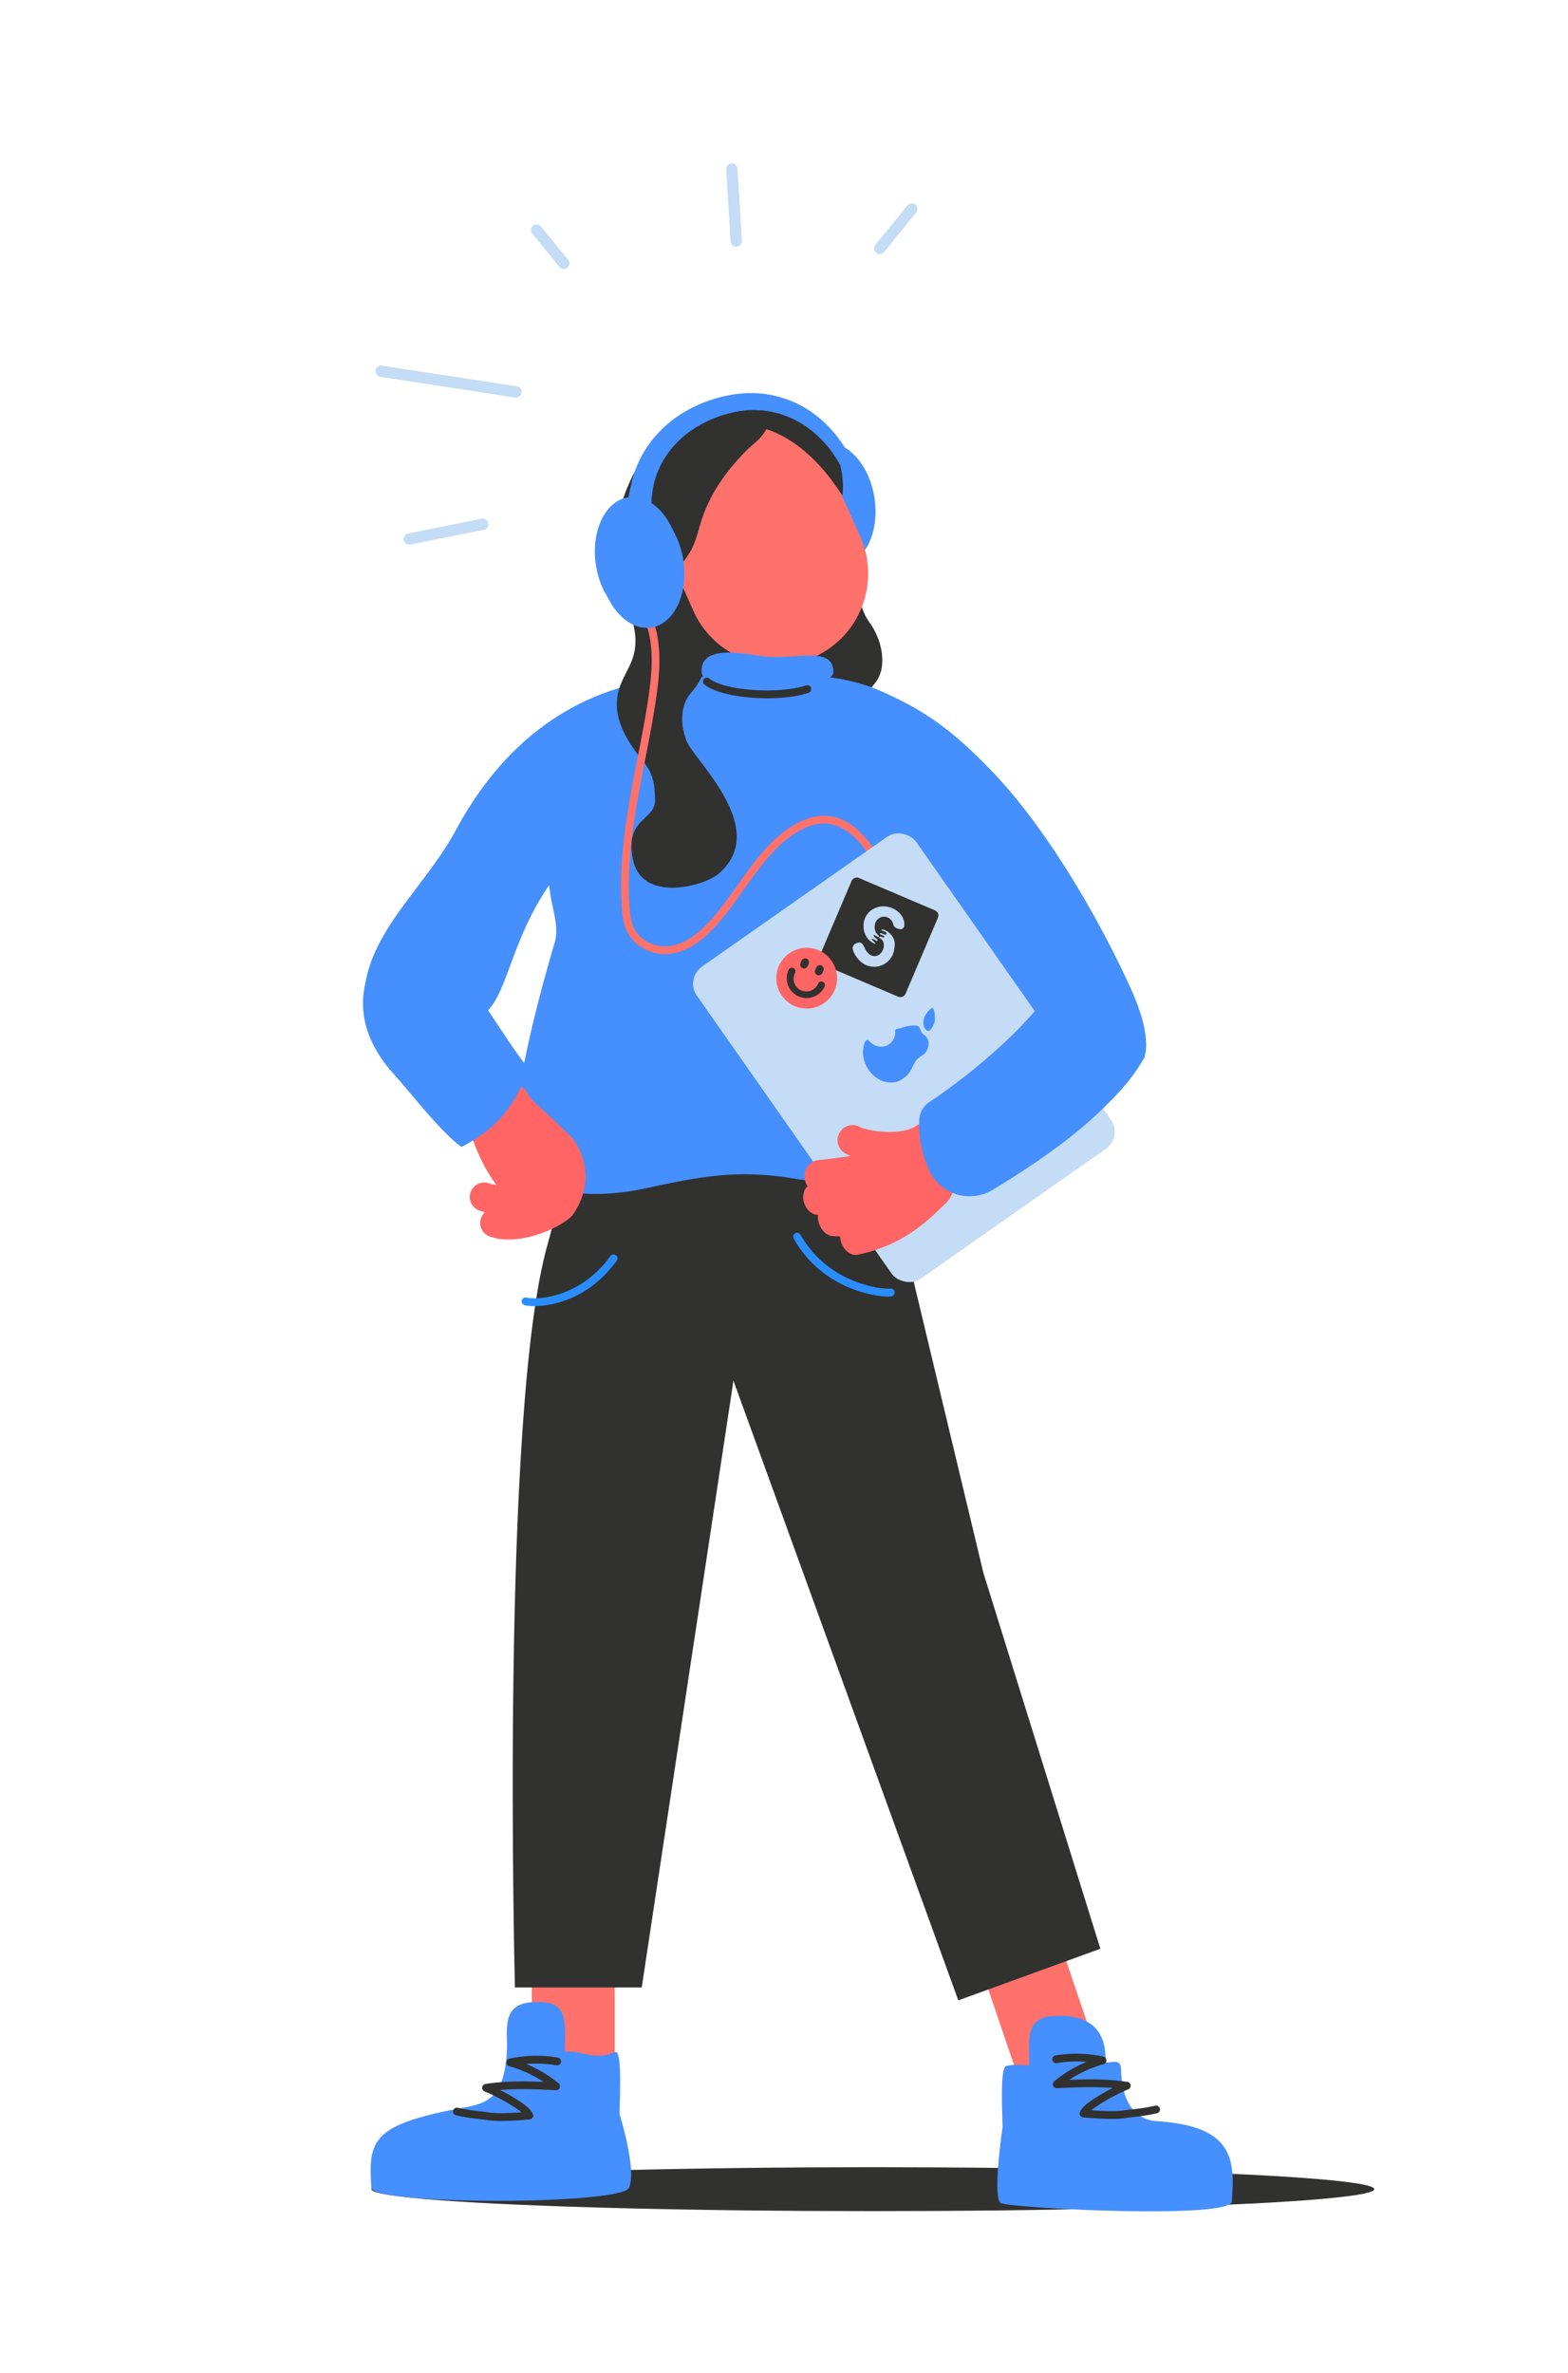 <svg id="Lager_1" data-name="Lager 1" xmlns="http://www.w3.org/2000/svg" viewBox="0 0 1109.05 1677.95"><defs><style>.cls-1{fill:#c4dcf5;}.cls-2{fill:#31312f;}.cls-3{fill:#458fff;}.cls-4{fill:#ff716b;}.cls-5{fill:#ff6565;}.cls-6{fill:#298dff;}</style></defs><g id="Lager_1-2" data-name="Lager 1"><path class="cls-1" d="M622.25,179.64a4,4,0,0,1-3.09-6.52l22.84-28a4,4,0,0,1,6.18,5.05l-22.84,27.95A4.05,4.05,0,0,1,622.25,179.64Z"/><path class="cls-1" d="M520.76,174.4a4,4,0,0,1-4-3.74l-3.12-50.83a4,4,0,1,1,8-.49l3.11,50.83A4,4,0,0,1,521,174.4Z"/><path class="cls-1" d="M398.81,190.17a4.05,4.05,0,0,1-3.09-1.47l-19.54-23.9a4,4,0,0,1,6.18-5l19.54,23.9a4,4,0,0,1-3.09,6.52Z"/><path class="cls-1" d="M365.09,281.09c-.2,0-.4,0-.61,0L269.29,266.5a4,4,0,0,1,.69-8,4.71,4.71,0,0,1,.52.09l95.19,14.56a4,4,0,0,1-.6,7.93Z"/><path class="cls-1" d="M289.51,385.06a4,4,0,0,1-.78-7.91l51.38-10.27a4,4,0,1,1,2.18,7.69,4.13,4.13,0,0,1-.61.13L290.29,385A5,5,0,0,1,289.51,385.06Z"/><ellipse class="cls-2" cx="617.39" cy="1547.8" rx="354.68" ry="15.52"/><ellipse class="cls-3" cx="589.01" cy="356.5" rx="29.85" ry="43.89" transform="translate(-47.74 94.64) rotate(-8.83)"/><path class="cls-4" d="M405.48,1552a29.31,29.31,0,0,1-29.31-29.31h0V1132.26a29.31,29.31,0,1,1,58.62,0v390.44A29.31,29.31,0,0,1,405.48,1552Z"/><path class="cls-3" d="M329.94,1489.76c15.84-2.88,28.08-8.28,28.72-43.88-.72-18.19-1.19-32.34,26.31-30.19,16.64,1.3,14.8,15.34,14.58,34.89,12.06-1.14,20.89,6.73,35.53.29,5.71-2.51,2.71,42.11,3.19,44.1,0,0,12.26,39.21,6.7,51.79-5.46,12.34-181.37,12.5-182.27,0C260.23,1512.4,263.54,1501.83,329.94,1489.76Z"/><path class="cls-4" d="M756.12,1483.34a29.3,29.3,0,0,0,18.3-37.18h0L648.71,1076.59a29.31,29.31,0,1,0-55.5,18.87h0l125.73,369.63A29.3,29.3,0,0,0,756.12,1483.34Z"/><path class="cls-2" d="M610.25,522.2c-3.87-10.22-4.56-21.94,1.41-31.28,2.29-3.58,10.93-8.15,12.18-20.37,1.14-11.21-3-22.49-9.16-30.93-5.84-8-9.6-23.93-9.34-37.4L563,359.89c-.1.4.08,1.3-.32,1.2-107.24-25.72-99.66,113.31-73.44,121,20.89,6.08,78.89,40.5,90.57,55a39.18,39.18,0,0,1,3.84,5.61h40.82C617.84,533.65,611.83,526.38,610.25,522.2Z"/><path class="cls-2" d="M444.88,771.35c-39.75,11.9-46,68.11-57.44,108-33.82,118.2-23.22,525.83-23.22,525.83h89.67l86.87-574.41Z"/><polygon class="cls-2" points="778.29 1377.82 677.81 1414.3 463.08 822.77 618.5 790.28 695.54 1112.01 778.29 1377.82"/><path class="cls-3" d="M632.87,539.2c10.91,35.18,17.71,83.27,8.22,122-3.33,13.61-11.16,34.69-10.73,72.7.22,19.43,23.59,39.78,6.48,74.66-8.71,17.77-22.88,33.35-74.58,24.81-39.37-6.51-64.47-2.16-105.82,6.85-26,5.67-67.93,8.13-87-13.35C350.09,805,391.09,670.8,392.38,666.37c2.67-9.17-.19-19-2.09-28.4a142.61,142.61,0,0,1,27.14-114.89l.5-.57C431.35,507.06,436.06,494.07,442,485c6.72-10.3,147-5.7,147-5.7Z"/><path class="cls-3" d="M799.71,698.69c-24.64-54.1-61.1-114.29-96-151.16-29.69-31.38-49.53-45.09-80.18-58.7-35-15.54-78.08-13.19-109.19-3.33l22.37,70.3c30-9.51,73.44,11.74,116.12,56.86,24.37,25.76,47.27,57.65,68.09,94.79,10.33,18.45,15.36,49.49,31.06,63.2a8.37,8.37,0,0,1,1.76,2.21c21.58-10.6,35.12-12.5,55.21-24.22C809.27,748,816.17,734.76,799.71,698.69Z"/><path class="cls-3" d="M257.42,709.35c-1-47.36,41.73-79.34,64.92-122.3,45.12-83.61,112.57-109.68,175.26-108.46l-.25,72.32L472,557.56l2.84-.85c-48.7,17-52.55,13.2-76.22,55.66-43.07,51.49-36.74,102.19-65.48,109.22Z"/><path class="cls-3" d="M333.83,702.38c0-1.63-.08-3.22-.21-4.75C333.21,697.59,333.51,699.75,333.83,702.38Z"/><path class="cls-5" d="M401.35,801.26c-17.73-17.65-22.37-20-27.14-26.47-12-21.35-28.93.62-32.31,2.78-4.77,3-12.42,13-8.6,25.83.37,1.22,1.24,2.84,2,4.84,4.76,11.9,13.62,34,38.64,51.85,3.85,2.74,10.14,1,14.06-3.85a13.85,13.85,0,0,0,1.73-2.69c1.49.64,3,1.26,4.58,1.84,3,1.12,6.66.24,9.7-2,.77-1.76,2,4.22,2,4.22C423.79,830.39,407.8,805.87,401.35,801.26Z"/><path class="cls-5" d="M354.37,876.08a35.88,35.88,0,0,1-8.36-2,10.21,10.21,0,0,1,7.2-19.1c10.81,4.07,31.72-4.79,36.89-9.68a10.2,10.2,0,0,1,14,14.83C396.14,867.7,373.36,878.34,354.37,876.08Z"/><path class="cls-5" d="M347.24,857.83a35.8,35.8,0,0,1-8.35-2,10.2,10.2,0,0,1,7.19-19.1c10.82,4.08,31.73-4.78,36.89-9.67a10.2,10.2,0,1,1,14.53,14.32l-.53.5C389,849.44,366.24,860.08,347.24,857.83Z"/><path class="cls-3" d="M335.36,700.82c-1-2.24-1.49-3.15-1.74-3.19.13,1.53.2,3.12.21,4.75.45,3.67.94,8.16-.39,8.44a74.39,74.39,0,0,0,.39-8.44c-.32-2.63-.62-4.83-.21-4.75-3.68-44.23-53.1-50.85-68.47-20.51-12,23.61-13.45,50.56,11.16,79.8,13.06,14.23,35.74,44,50.15,54,29.52-15.54,37.61-32.13,48.17-55.17C366.94,749.2,344.71,711.7,335.36,700.82Z"/><path class="cls-4" d="M469.27,384.66A64.6,64.6,0,1,1,586.8,331c.24.52.47,1.05.7,1.59,3.67,8.33,17.47,38.81,21.25,47.4a64.6,64.6,0,0,1-118.23,52.09C486.85,423.74,473.06,393.25,469.27,384.66Z"/><path class="cls-2" d="M543.71,297.22a11.21,11.21,0,0,0-1.46-5.83,15.75,15.75,0,0,0-14.65-8,97.4,97.4,0,0,0-29.8,7.32c-9.54,4.1-18,10.26-26.21,16.56-7.68,5.91-14.57,12.66-19.62,21a123,123,0,0,0-14.06,34.2c-4,16.7-2.72,34.61,1.38,51.12,3.25,13.1,9.9,25.53,10.16,38.85a37.67,37.67,0,0,1-1.93,12.81c-2.33,7-6.51,13-9,20-7.32,20.49,4.84,38.69,16.52,53.18,6.66,8.26,8,15,8.3,27,.31,15.14-22.09,12.65-15.51,42.81,6.55,30,50.17,18.6,60.87,9.18,36.17-31.86-18-80-23.22-93.84-3.87-10.22-4.56-22,1.41-31.29,2.29-3.58,10.57-10.59,11.81-22.81,1.15-11.21-3.1-16.9-8.79-28.48-4.73-9.63-10.18-26.5-9.21-40.54a83,83,0,0,0,7.63-10.56c3.76-6.62,5.31-14,7.57-21.18,6.2-19.61,17.76-35.87,32.17-50.28,3.39-3.39,7.35-6.17,10.47-9.88C541.31,305.24,543.57,301.31,543.71,297.22Z"/><path class="cls-3" d="M792.89,1463.06c-.21-8.07-6.27-4.32-11-4.94.8-18.2-6.65-34.83-37.51-32.68-18.68,1.3-16.61,15.34-16.37,34.89-13.53-1.15-15.4.29-15.4.29-6.41-2.51-3,42.11-3.58,44.1,0,0-7.61,51.11-.77,53.09,13.24,3.83,162,11.2,163-1.31,2.49-31,.4-53.38-53.45-56.82C811.94,1499.31,793.71,1496.45,792.89,1463.06Z"/><ellipse class="cls-3" cx="451" cy="395" rx="29.85" ry="43.89" transform="translate(-55.29 73.91) rotate(-8.83)"/><path class="cls-3" d="M589.48,475c.24,9-35.5,17.6-56.3,16.78s-37.37-8.79-37-17.81,6.74-16.33,39.32-10.5C560.39,467.91,589,455.33,589.48,475Z"/><path class="cls-2" d="M542.71,493.69c-18.4,0-37.34-3.6-44.63-9.83a2.75,2.75,0,0,1,3.56-4.18c10.07,8.59,49.07,11.4,68.53,4.91a2.74,2.74,0,0,1,1.73,5.21C564,492.47,553.41,493.69,542.71,493.69Z"/><path class="cls-5" d="M636,801.64c23.16-9.47,28.36-9.87,35.23-14,19.29-15.09,26.47,11.71,28.76,15,3.23,4.64,6.44,16.82-2,27.15-.8,1-2.23,2.14-3.74,3.68-9,9.15-25.66,26.18-55.62,33-4.6,1-9.75-3-11.49-9a14.07,14.07,0,0,1-.56-3.15c-1.62,0-3.27,0-4.94-.06-3.19-.12-6.24-2.35-8.19-5.57,0-1.92-3.47,3.13-3.47,3.13C604.06,819.89,628.26,803.41,636,801.64Z"/><path class="cls-5" d="M650.55,888.78a35.85,35.85,0,0,0,8.48,1.38,10.21,10.21,0,0,0,.71-20.4c-11.55-.39-27.44-16.62-30.33-23.12a10.2,10.2,0,0,0-18.65,8.29h0C615.22,865,632.15,883.59,650.55,888.78Z"/><path class="cls-5" d="M664.15,874.67a35.85,35.85,0,0,0,8.48,1.38,10.21,10.21,0,0,0,.71-20.4C661.79,855.26,645.9,839,643,832.53a10.2,10.2,0,0,0-18.65,8.29h0C628.82,850.86,645.71,869.44,664.15,874.67Z"/><path class="cls-4" d="M470.44,674.59c-11.91,0-23.2-6.92-27.64-17.54-2.17-5.21-2.72-10.84-3-15.71-2.47-35.55,4.41-70.86,11.07-105,2.76-14.16,5.62-28.8,7.76-43.22,2.69-18.15,4.26-37.26-2.38-54.12a2.75,2.75,0,0,1,5.11-2c7.13,18.1,5.37,38.94,2.7,56.94-2.16,14.54-5,29.24-7.8,43.46-6.59,33.8-13.41,68.75-11,103.58.31,4.43.8,9.54,2.65,14,4.73,11.31,17.5,15.52,27.12,13.74,9.3-1.72,18.54-7.9,28.26-18.88,6.55-7.4,12.58-15.88,18.4-24.08,11.88-16.73,24.16-34,41.79-43.54,6.95-3.75,13.64-5.58,19.9-5.48,20.16.39,35.13,20.23,42.42,38.68a2.75,2.75,0,0,1-5.11,2c-10.12-25.63-26-35-37.41-35.21-5.32-.12-11.09,1.52-17.19,4.82-16.5,8.91-27.88,24.93-39.92,41.88-5.91,8.33-12,16.93-18.77,24.55-10.56,11.93-20.82,18.68-31.37,20.64A30.74,30.74,0,0,1,470.44,674.59Z"/><rect class="cls-1" x="544.62" y="613.12" width="189.43" height="269.47" rx="14.67" transform="translate(-313.46 502.45) rotate(-35.03)"/><path class="cls-3" d="M655.92,728.82c2.3,1.06,4.87-4.86,5.17-6.52.71-4-.52-10.78-2.3-9.53-.57.4-4.75,4.16-5.46,8.14S653.94,727.91,655.92,728.82Z"/><path class="cls-3" d="M612.4,735.93a1.49,1.49,0,0,1,2.1-.22,1.45,1.45,0,0,1,.21.22c3.16,3.86,8.9,5.37,13.3,2.9a10.21,10.21,0,0,0,5.16-9.83,1.45,1.45,0,0,1,1.32-1.57h0c2-.1,3.77-1.12,6-1.57,13.5-2.8,8.07,2.18,13.32,6s3,11.84-1.74,14.52c-8.3,4.68-4.82,11.48-15,17.22-7.84,4.41-18.47.42-23.74-8.93-3.42-6.08-3.74-12.92-1.38-18.17A6.36,6.36,0,0,1,612.4,735.93Z"/><path class="cls-5" d="M672.36,821.72c3.28,4.95,6.35,17.78-2.75,28.4-.87,1-2.39,2.2-4,3.77-9.61,9.38-27.51,26.82-59.06,33.24-4.85,1-10.15-3.34-11.83-9.66a15.6,15.6,0,0,1-.51-3.32c-1.7,0-3.42-.07-5.18-.18-5.09-.3-9.76-5.73-10.44-12.13a15.5,15.5,0,0,1,0-2.89l-1.12-.11c-4.73-.53-8.91-5.73-9.34-11.63a11.81,11.81,0,0,1,.67-5,8,8,0,0,1,2.4-3.4,14.36,14.36,0,0,1-2.15-6.75,11.43,11.43,0,0,1,.68-4.75c1.24-3.23,5-6.63,8.29-7,36.87-3.62,55.26-9.75,64.58-15C663.16,790,670,818.22,672.36,821.72Z"/><path class="cls-5" d="M629.05,821.77c-12.65,0-24.68-2.83-30.88-6.08a10.69,10.69,0,1,1,9.91-19c6.61,3.46,30.22,6.43,40-.76a10.69,10.69,0,0,1,12.63,17.21C652.2,819.49,640.38,821.77,629.05,821.77Z"/><path class="cls-3" d="M744.54,699.05a274.73,274.73,0,0,1-33.25,37.25,428.63,428.63,0,0,1-54,42.94,16.16,16.16,0,0,0-7.11,12.57A78.18,78.18,0,0,0,657,827a31.52,31.52,0,0,0,41.55,16.11,32.47,32.47,0,0,0,3.56-1.85c28.39-17.15,54.77-35.49,74.31-54,14.58-13.8,25.38-25.52,33.34-40.28A202.91,202.91,0,0,0,744.54,699.05Z"/><path class="cls-2" d="M516.45,299.12c1.63,3.05,6.74,1.21,9.39,1.33,43.81,2.1,69.83,51,70,49.9,1.29-9.58-.74-19.33-3.3-28.56-2.33-8.41-13.43-23.06-20.72-27.21-18.55-10.58-27.3-13.24-46.77-9.43a11.3,11.3,0,0,0-8,6.05C516.09,293,515.27,296.93,516.45,299.12Z"/><path class="cls-2" d="M786.37,1498.12c-6.39,0-13.81-.53-20.21-1.06a2.79,2.79,0,0,1-2.16-1.37,2.75,2.75,0,0,1-.1-2.54c1.6-3.37,4.79-5.77,7.66-7.76a129,129,0,0,1,15.45-9.13c-13.09-1.11-26.46-.47-39.47.16a2.75,2.75,0,0,1-1.91-4.84,86.72,86.72,0,0,1,22.91-13.77,83.12,83.12,0,0,0-21.19.89,2.75,2.75,0,0,1-.94-5.41,88.23,88.23,0,0,1,34,.81,2.75,2.75,0,0,1,.16,5.32,88.83,88.83,0,0,0-24.4,11.1c13.67-.56,27.59-.72,41.24,1.46a2.75,2.75,0,0,1,.62,5.25,125.63,125.63,0,0,0-23.32,12.68c-.94.65-1.92,1.35-2.82,2.09,8.3.6,17.24,1,22.71.16,3.68-.55,5.93-.79,7.92-1A129.53,129.53,0,0,0,817,1488.8a2.75,2.75,0,0,1,1.4,5.32l-.3.06a138.24,138.24,0,0,1-15,2.44c-1.94.2-4.13.44-7.69,1A64,64,0,0,1,786.37,1498.12Z"/><path class="cls-2" d="M354.31,1499.59a62.94,62.94,0,0,1-9-.53c-3.55-.53-5.74-.76-7.68-1a138.24,138.24,0,0,1-15-2.44,2.74,2.74,0,0,1,1.09-5.38,130.08,130.08,0,0,0,14.53,2.36c2,.21,4.24.45,7.91,1,5.48.83,14.42.45,22.71-.16-.9-.74-1.88-1.44-2.81-2.09a127.15,127.15,0,0,0-23.36-12.68,2.74,2.74,0,0,1-1.48-3.58,2.7,2.7,0,0,1,2.11-1.66c13.65-2.18,27.57-2,41.23-1.46a88.43,88.43,0,0,0-24.4-11.11,2.74,2.74,0,0,1-1.88-3.39,2.71,2.71,0,0,1,2-1.92,87.84,87.84,0,0,1,34-.81,2.75,2.75,0,1,1-.63,5.46l-.31,0a82.12,82.12,0,0,0-21.18-.89A87,87,0,0,1,395.11,1473a2.75,2.75,0,0,1-1.91,4.84c-13-.62-26.38-1.27-39.47-.16a127.59,127.59,0,0,1,15.44,9.14c2.87,2,6.07,4.38,7.66,7.75a2.74,2.74,0,0,1-1.29,3.65,2.91,2.91,0,0,1-1,.26C368.12,1499.08,360.71,1499.59,354.31,1499.59Z"/><rect class="cls-2" x="588.24" y="629.55" width="66.35" height="66.35" rx="3.83" transform="translate(-231.87 974.61) rotate(-66.92)"/><path class="cls-1" d="M630.6,661.31a12.29,12.29,0,0,0-3-2.8,9.38,9.38,0,0,0-2.51-1.16c-.33-.09-1.4-.41-1.65.07s2.56,1.06,3.44,2-.63,1.68-1.14,1.39c-3.16-1.69-3.44-.73-3.44-.73-.26.72,2,.9,2.75,1.66s.38,1.33-.42,1l-1.92-.55a1.36,1.36,0,0,0-.88.32c-.24.31.09.69.35.82l.61.34a4,4,0,0,1,2,2.46A8.13,8.13,0,0,1,625,670c-1.27,5.6-6.9,8.26-11.2,3.66-2.65-2.5-2.9-8.32-7.09-7.13-4.38,1.38-4.4,4.2-2,8.37,1.73,3,4.66,6.11,7.76,7.38a14.32,14.32,0,0,0,20.1-11.68,13.77,13.77,0,0,0,.18-4.48A9,9,0,0,0,630.6,661.31Z"/><path class="cls-1" d="M618.36,642.29a13.45,13.45,0,0,0-7.54,13v.34a13.48,13.48,0,0,0,2,6.61,12.75,12.75,0,0,0,1.23,1.71,14.31,14.31,0,0,0,1.51,1.4c1.08.83,3.08,2.28,3.56,1.52,0,0,.18,0-1.37-1.47-3.07-2.84.71-1.22,1.82-.33.79.56,1.62-.42,1-.86a13.51,13.51,0,0,1-2.17-1.82c-2-2.67,1.49-.59,2.07-.09a.92.92,0,0,0,1.23-.06s.21-.21-.45-.87a10.74,10.74,0,0,1-1.37-1.64,6,6,0,0,1-1.07-2.46,11.63,11.63,0,0,1,0-3.63h0q.08-.37.18-.72a6.89,6.89,0,0,1,3.22-4,6.41,6.41,0,0,1,8.54,2.21,7.55,7.55,0,0,1,1.07,2.49c.52,2.08,2.71,3.08,4.67,3.34a2.73,2.73,0,0,0,3.09-2.32s0,0,0-.07C640.64,645.24,628.33,637.46,618.36,642.29Z"/><circle class="cls-5" cx="570.55" cy="691.58" r="21.49" transform="translate(-203.49 1143.98) rotate(-80.78)"/><path class="cls-2" d="M570.54,705.67a14.05,14.05,0,0,1-12.75-20,2.53,2.53,0,1,1,4.6,2.13,9,9,0,0,0,15.85,8.53,8.53,8.53,0,0,0,.45-1,2.54,2.54,0,0,1,4.61,2.13,14.13,14.13,0,0,1-12.76,8.16Z"/><path class="cls-2" d="M568.71,684.75a2.74,2.74,0,0,1-2.49-3.9l.78-1.67a2.75,2.75,0,1,1,5,2.31l-.78,1.67A2.74,2.74,0,0,1,568.71,684.75Z"/><path class="cls-2" d="M579.08,689.59a2.75,2.75,0,0,1-2.49-3.9h0l.77-1.67a2.75,2.75,0,1,1,5,2.31l-.77,1.67A2.76,2.76,0,0,1,579.08,689.59Z"/><path class="cls-6" d="M628.38,916.73c-10.61,0-47.19-5.91-67-41a2.78,2.78,0,0,1,4.85-2.73h0c19.82,35.1,58.3,38.73,63.43,38.06a2.78,2.78,0,0,1,.72,5.52A16.67,16.67,0,0,1,628.38,916.73Z"/><path class="cls-6" d="M377.84,923.46a26.35,26.35,0,0,1-6.91-.7,2.78,2.78,0,0,1,1.67-5.31h0c4,1.27,36,2.4,59.14-29.37a2.78,2.78,0,1,1,4.5,3.27h0C416.42,918.59,390.49,923.46,377.84,923.46Z"/><path class="cls-3" d="M600.52,342.47a94.88,94.88,0,0,0-13.17-24.3,75.15,75.15,0,0,0-19.93-18.36,64.85,64.85,0,0,0-25-9.19c-1.1-.14-2.19-.36-3.3-.45l-3.31-.17-1.66-.1h-1.66l-3.31.12h-.83l-.82.1-1.64.22c-1.09.14-2.18.26-3.28.42l-3.34.66-3.32.78a84.2,84.2,0,0,0-24.67,10.59,68.84,68.84,0,0,0-19.07,18A61.34,61.34,0,0,0,462,344.41a71.3,71.3,0,0,0-.14,25.93l-18.23,2.92c-1.42-10.49.63-21.75,3.14-32.24a76.55,76.55,0,0,1,13.72-28.91,83.16,83.16,0,0,1,23.68-20.88,96.76,96.76,0,0,1,29-11.27l3.79-.76,3.81-.61c1.3-.15,2.63-.25,3.95-.38l2-.18,1-.08h7l2,.18,3.93.35c1.31.16,2.59.44,3.89.66a75.72,75.72,0,0,1,28.81,11.74A85.1,85.1,0,0,1,595,312.59a103.54,103.54,0,0,1,13.52,27.13Z"/><ellipse class="cls-3" cx="453.94" cy="400.52" rx="29.71" ry="43.68" transform="translate(-56.1 74.43) rotate(-8.83)"/></g></svg>